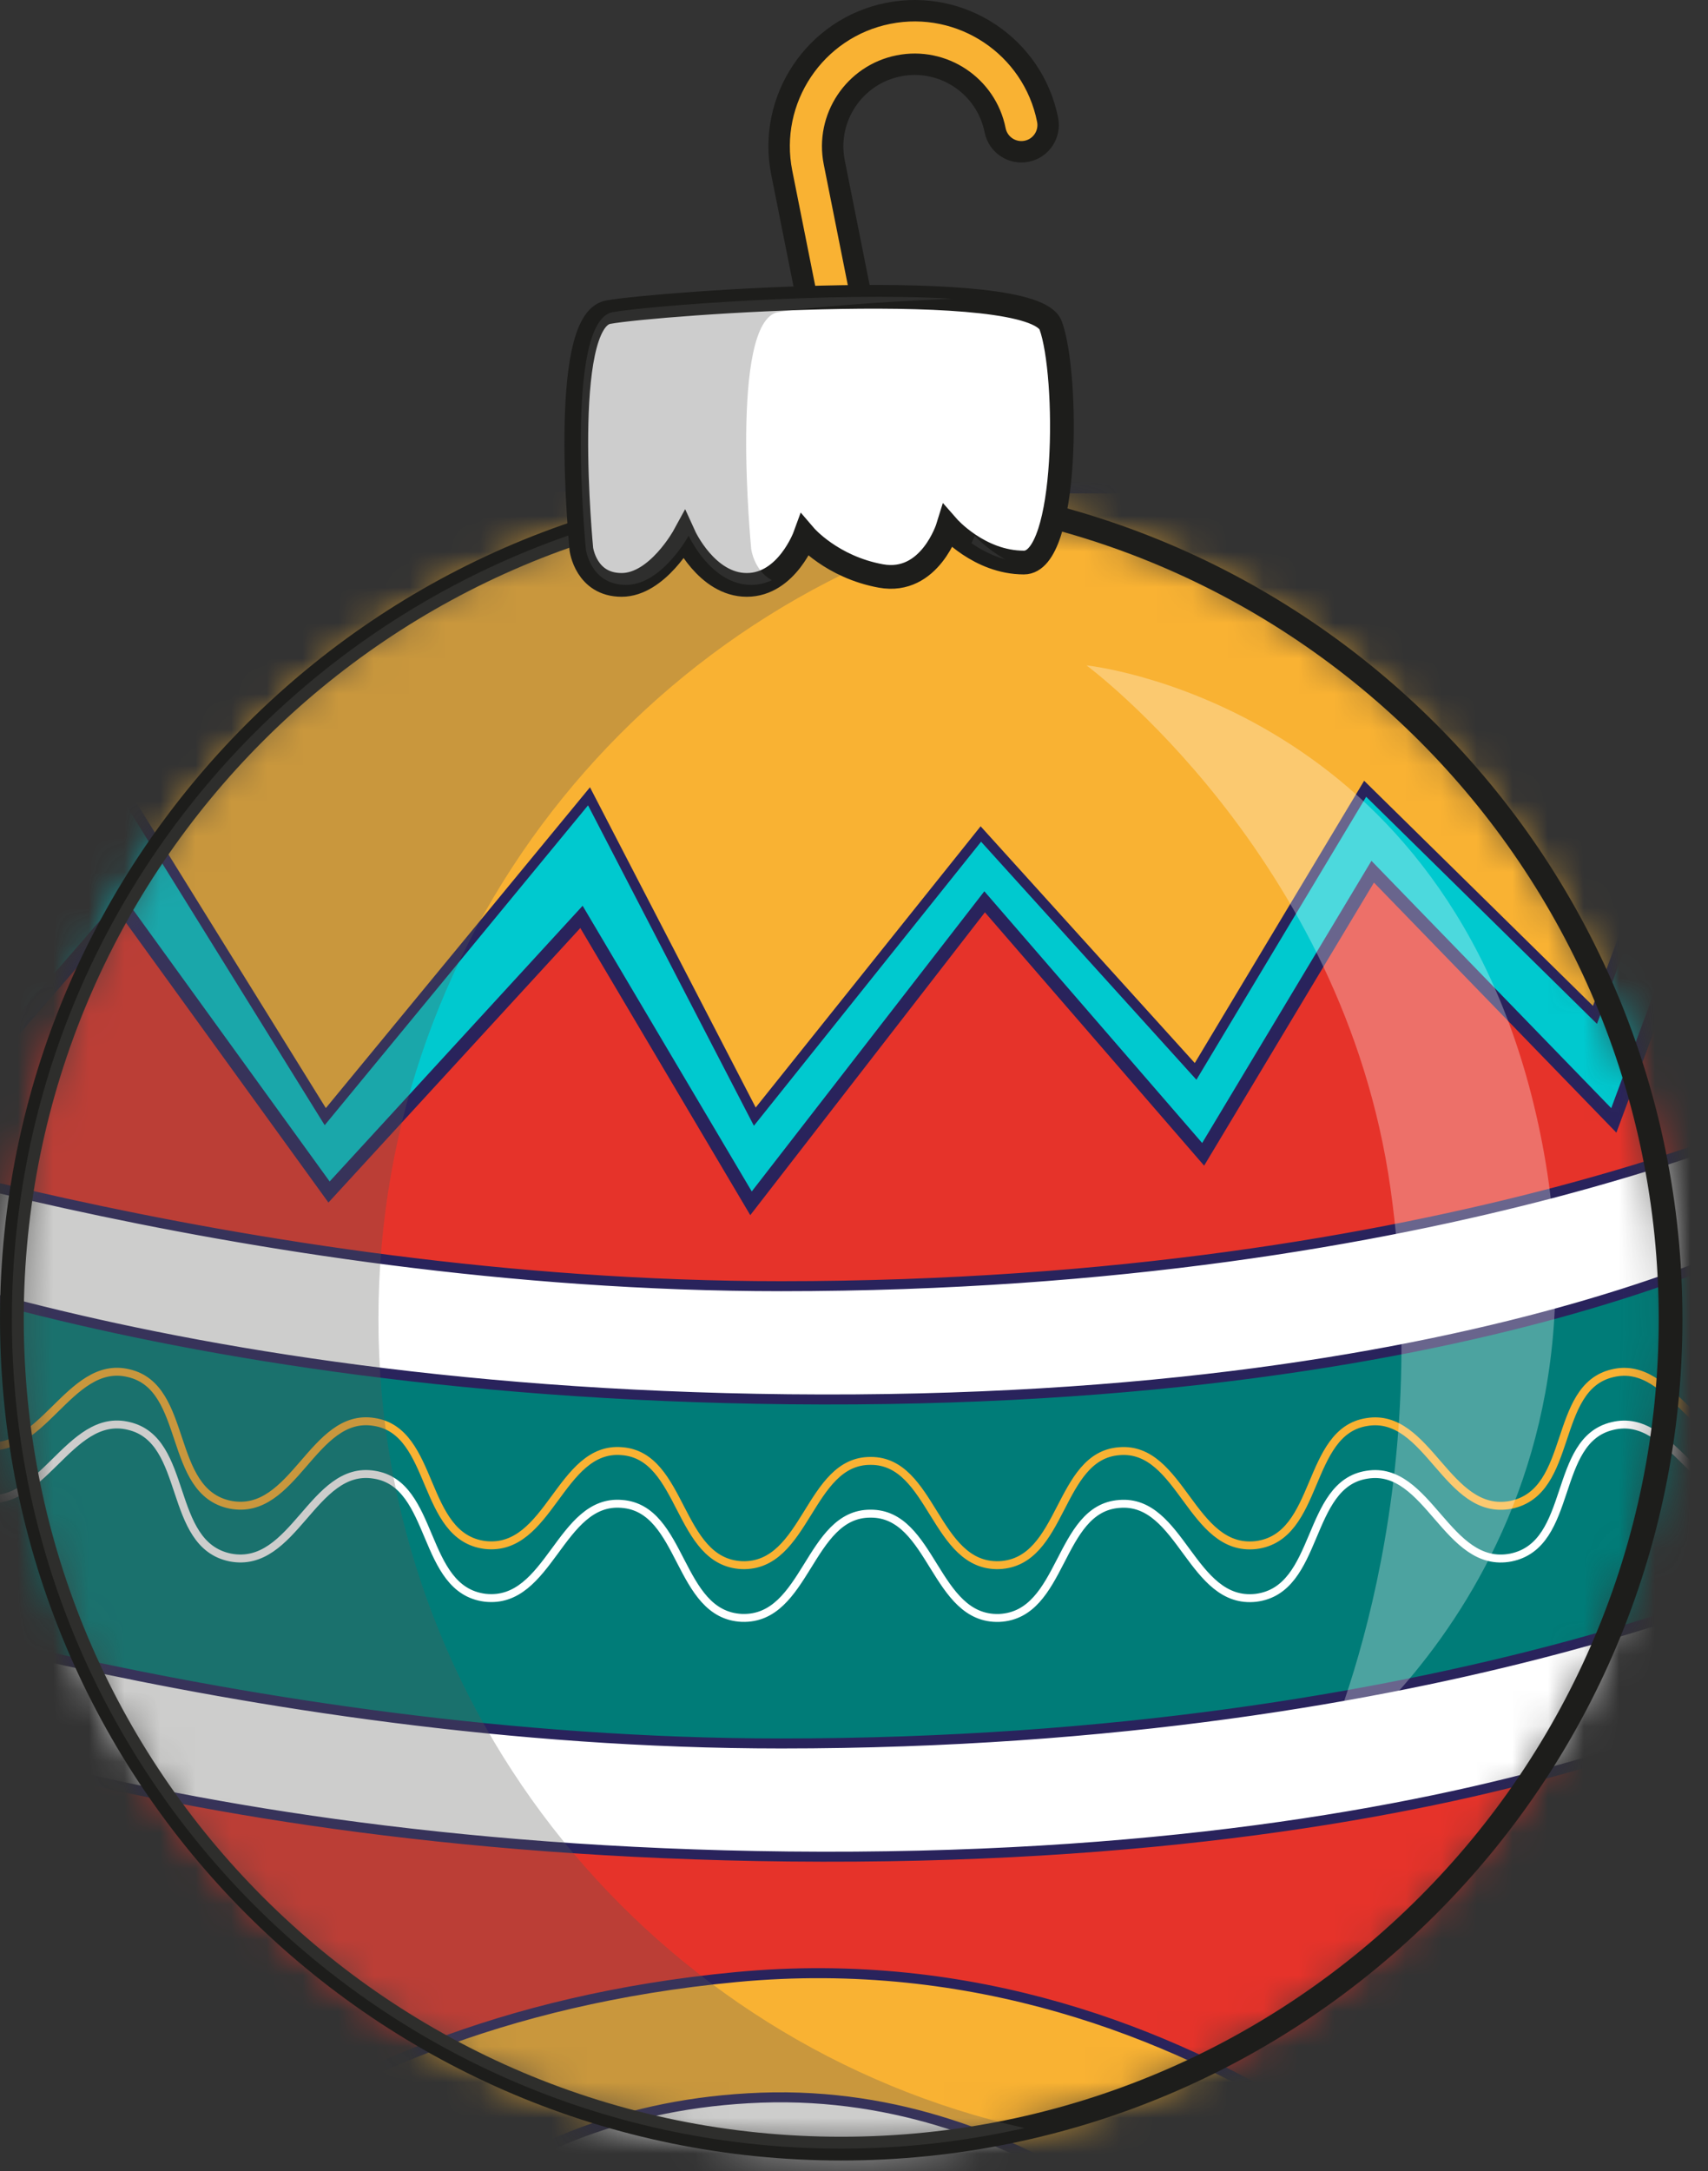 <?xml version="1.0" encoding="UTF-8"?> <svg xmlns="http://www.w3.org/2000/svg" width="48" height="61" viewBox="0 0 48 61" fill="none"><rect x="0" y="0" width="48" height="61" fill="#333333" stroke="none"/><path d="M23.983 11.108C23.576 11.189 23.18 10.925 23.099 10.518L21.97 4.854C21.559 2.795 22.901 0.785 24.961 0.375C27.021 -0.036 29.031 1.306 29.441 3.366C29.522 3.773 29.258 4.169 28.851 4.25C28.443 4.331 28.047 4.067 27.966 3.66C27.718 2.413 26.502 1.601 25.255 1.85C24.009 2.098 23.196 3.314 23.445 4.561L24.574 10.224C24.655 10.631 24.39 11.027 23.983 11.108Z" fill="#F9B233" stroke="#1D1D1B" stroke-width="0.602" stroke-miterlimit="10"></path><mask id="mask0_1312_4693" style="mask-type:luminance" maskUnits="userSpaceOnUse" x="0" y="13" width="47" height="48"><path d="M23.641 60.37C36.513 60.37 46.949 49.935 46.949 37.063C46.949 24.19 36.513 13.755 23.641 13.755C10.769 13.755 0.334 24.19 0.334 37.063C0.334 49.935 10.769 60.37 23.641 60.37Z" fill="white"></path></mask><g mask="url(#mask0_1312_4693)"><path d="M50.25 13.802H-4.385V64.202H50.25V13.802Z" fill="#E6332A"></path><path d="M-4.2 13.585L-4.729 16.444L-2.082 31.797L3.424 25.444L9.247 33.492L16.341 25.762L21.106 33.809L27.671 25.338L33.812 32.433L38.577 24.492L45.353 31.48L50.223 18.35L50.25 13.802L-4.2 13.585Z" fill="#00C9CF" stroke="#29235C" stroke-width="0.375" stroke-miterlimit="10"></path><path d="M-5.859 33.527C-5.859 33.527 12.494 39.174 24.635 38.186C36.776 37.198 51.459 32.539 51.459 32.539L51.741 47.08C51.741 47.08 37.059 51.315 19.27 50.609C2.679 49.951 -5.718 46.515 -5.718 46.515L-5.859 33.527Z" fill="#007C78" stroke="#29235C" stroke-width="0.375" stroke-miterlimit="10"></path><path d="M-4.2 13.585C-4.2 13.963 -1.341 28.091 -1.341 28.091L3.424 22.162L9.141 31.374L16.553 22.374L21.212 31.374L27.565 23.433L33.6 30.103L38.365 22.162L44.824 28.515L50.25 13.802L-4.2 13.585Z" fill="#F9B233" stroke="#29235C" stroke-width="0.281" stroke-miterlimit="10"></path><path d="M-6.847 31.479C-6.847 31.479 6.683 36.138 21.953 36.138C40.8 36.138 51.389 30.844 51.389 30.844L51.177 34.02C51.177 34.02 42.494 39.526 22.165 39.315C2.866 39.114 -7.271 34.02 -7.271 34.02L-6.847 31.479Z" fill="white" stroke="#29235C" stroke-width="0.281" stroke-miterlimit="10"></path><path d="M-6.847 44.327C-6.847 44.327 6.683 48.986 21.953 48.986C40.8 48.986 51.389 43.691 51.389 43.691L51.177 46.868C51.177 46.868 42.494 52.374 22.165 52.162C2.866 51.961 -7.271 46.868 -7.271 46.868L-6.847 44.327Z" fill="white" stroke="#29235C" stroke-width="0.281" stroke-miterlimit="10"></path><path d="M2.33 64.444C2.33 64.444 7.271 56.821 20.683 55.55C34.094 54.279 42.706 64.444 42.706 64.444H2.33Z" fill="#F9B233" stroke="#29235C" stroke-width="0.281" stroke-miterlimit="10"></path><path d="M10.377 64.303C10.377 64.303 13.624 59.221 21.389 58.938C29.153 58.656 34.236 64.444 34.236 64.444L10.377 64.303Z" fill="white" stroke="#29235C" stroke-width="0.281" stroke-miterlimit="10"></path><path d="M-3.176 38.15C-1.499 38.684 -2.369 41.556 -0.607 42.064C1.161 42.55 1.918 39.647 3.619 40.065C5.325 40.463 4.683 43.395 6.472 43.761C8.265 44.105 8.791 41.151 10.514 41.434C12.239 41.696 11.829 44.668 13.635 44.892C15.444 45.094 15.738 42.108 17.473 42.255C19.21 42.381 19.034 45.376 20.85 45.458C22.666 45.519 22.725 42.519 24.466 42.529C26.206 42.519 26.264 45.519 28.081 45.459C29.896 45.377 29.721 42.381 31.457 42.256C33.192 42.109 33.486 45.096 35.294 44.894C37.101 44.67 36.691 41.697 38.417 41.435C40.141 41.153 40.667 44.107 42.46 43.762C44.25 43.396 43.608 40.465 45.314 40.067C47.017 39.648 47.774 42.552 49.544 42.065C51.308 41.556 50.438 38.684 52.117 38.15" stroke="white" stroke-width="0.223" stroke-miterlimit="10"></path><path d="M-3.176 36.668C-1.499 37.202 -2.369 40.073 -0.607 40.581C1.161 41.068 1.918 38.165 3.619 38.583C5.325 38.981 4.683 41.912 6.472 42.278C8.265 42.623 8.791 39.669 10.514 39.952C12.239 40.213 11.829 43.185 13.635 43.41C15.444 43.612 15.738 40.626 17.473 40.773C19.21 40.898 19.034 43.894 20.85 43.976C22.666 44.036 22.725 41.036 24.466 41.047C26.206 41.036 26.264 44.036 28.081 43.976C29.896 43.895 29.721 40.899 31.457 40.774C33.192 40.628 33.486 43.614 35.294 43.412C37.101 43.188 36.691 40.215 38.417 39.954C40.141 39.671 40.667 42.625 42.46 42.281C44.25 41.915 43.608 38.983 45.314 38.585C47.017 38.166 47.774 41.07 49.544 40.583C51.308 40.075 50.438 37.203 52.117 36.668" stroke="#F9B233" stroke-width="0.223" stroke-miterlimit="10"></path></g><path d="M23.641 60.37C36.513 60.37 46.949 49.935 46.949 37.063C46.949 24.19 36.513 13.755 23.641 13.755C10.769 13.755 0.334 24.19 0.334 37.063C0.334 49.935 10.769 60.37 23.641 60.37Z" stroke="#1D1D1B" stroke-width="0.667" stroke-miterlimit="10"></path><path opacity="0.3" d="M10.635 37.063C10.635 25.961 18.399 16.679 28.792 14.334C27.134 13.959 25.412 13.755 23.641 13.755C10.769 13.755 0.334 24.191 0.334 37.063C0.334 49.935 10.769 60.37 23.641 60.37C25.412 60.37 27.134 60.166 28.792 59.792C18.399 57.447 10.635 48.164 10.635 37.063Z" fill="#575756"></path><path d="M16.338 15.429C16.338 15.429 15.71 9.022 17.092 8.771C18.474 8.52 29.027 7.766 29.529 9.148C30.032 10.53 30.032 15.806 28.775 15.806C27.519 15.806 26.64 14.801 26.64 14.801C26.64 14.801 26.137 16.434 24.755 16.183C23.373 15.932 22.62 15.052 22.62 15.052C22.62 15.052 22.117 16.434 20.987 16.434C19.856 16.434 19.228 15.052 19.228 15.052C19.228 15.052 18.474 16.434 17.469 16.434C16.464 16.434 16.338 15.429 16.338 15.429Z" fill="white" stroke="#1D1D1B" stroke-width="0.667" stroke-miterlimit="10"></path><g opacity="0.3"><path d="M27.393 15.052C27.393 15.052 27.363 15.136 27.301 15.261C27.548 15.433 27.869 15.612 28.248 15.716C27.689 15.396 27.393 15.052 27.393 15.052Z" fill="#575756"></path><path d="M21.112 15.429C21.112 15.429 20.484 9.022 21.866 8.771C22.424 8.669 24.481 8.486 26.766 8.394C23.391 8.193 18.162 8.599 17.218 8.771C15.836 9.022 16.464 15.429 16.464 15.429C16.464 15.429 16.59 16.434 17.595 16.434C18.6 16.434 19.353 15.052 19.353 15.052C19.353 15.052 19.982 16.434 21.112 16.434C21.327 16.434 21.52 16.383 21.69 16.302C21.189 16.03 21.112 15.429 21.112 15.429Z" fill="#575756"></path></g><path opacity="0.3" d="M30.534 18.695C30.534 18.695 37.759 24.039 39.077 33.393C40.395 42.748 37.067 49.599 37.067 49.599C37.067 49.599 46.117 43.361 43.097 31.007C40.333 19.7 30.534 18.695 30.534 18.695Z" fill="white"></path></svg> 